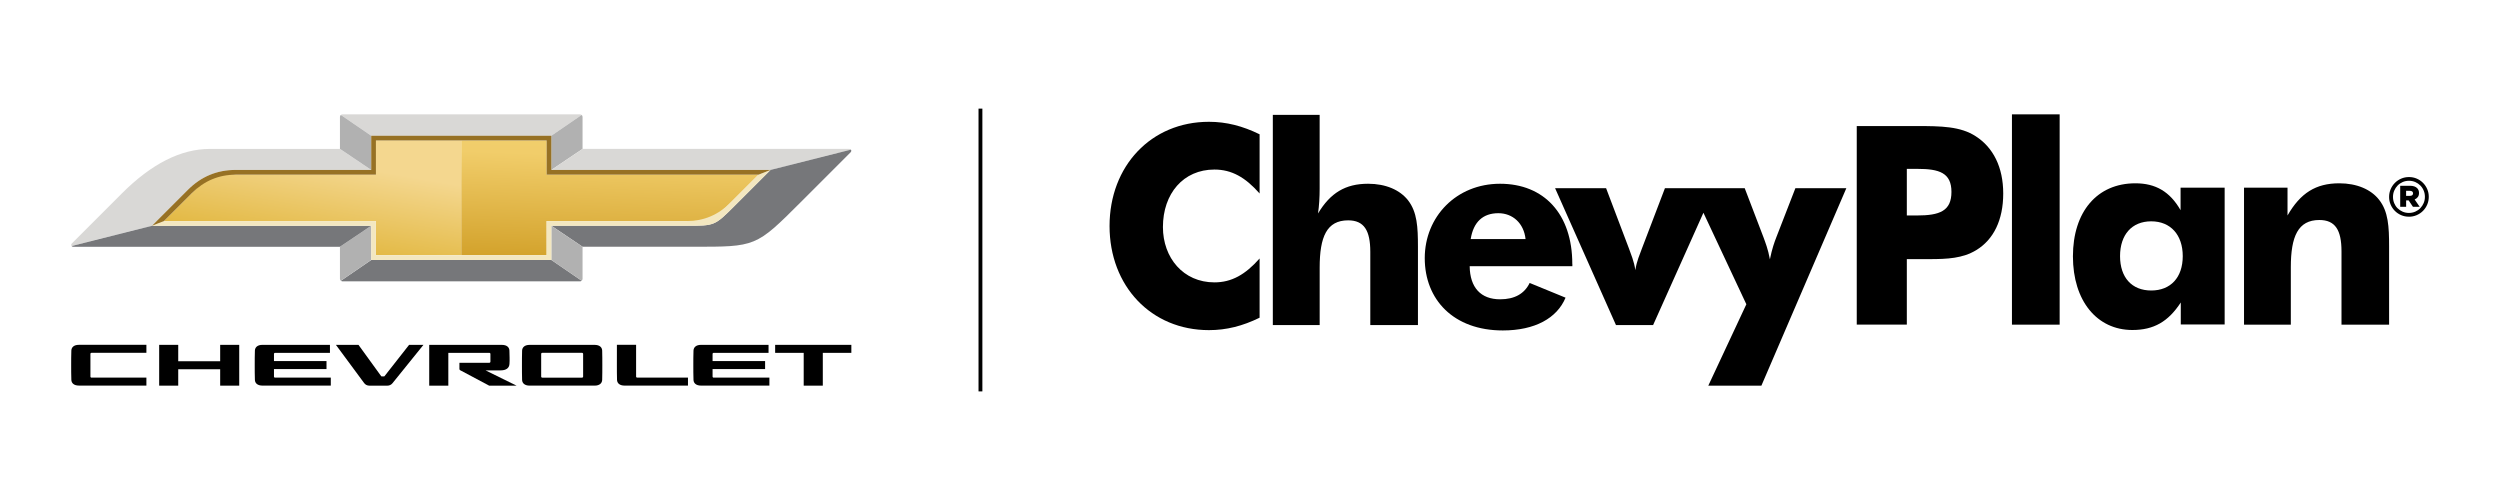 <svg xmlns="http://www.w3.org/2000/svg" xmlns:xlink="http://www.w3.org/1999/xlink" id="Capa_1" viewBox="0 0 1000 200"><defs><style>      .st0 {        fill: #b1b1b1;      }      .st1 {        fill: #d9d8d6;      }      .st2 {        fill: #977124;      }      .st3 {        fill: url(#Degradado_sin_nombre_3);      }      .st4 {        fill: #f3e7c0;      }      .st5 {        fill-rule: evenodd;      }      .st6 {        fill: #76777a;      }      .st7 {        fill: url(#linear-gradient);      }    </style><linearGradient id="Degradado_sin_nombre_3" data-name="Degradado sin nombre 3" x1="133.57" y1="45.78" x2="123.94" y2="101.7" gradientUnits="userSpaceOnUse"><stop offset=".34" stop-color="#f4d78f"></stop><stop offset="1" stop-color="#e1b63d"></stop></linearGradient><linearGradient id="linear-gradient" x1="242.48" y1="105.25" x2="244.18" y2="56.54" gradientUnits="userSpaceOnUse"><stop offset="0" stop-color="#d2a12a"></stop><stop offset=".88" stop-color="#f1cd6a"></stop><stop offset="1" stop-color="#f1ce6c"></stop></linearGradient></defs><g><g><g><path class="st1" d="M148.48,67.97h0s-54.17,0-54.17,0q-11.17,0-19.13,7.93l-14.39,14.4-32.15,8.1c-.21-.28-.22-.71.07-.99l19.99-20q17.84-17.83,35.2-17.84h52.08l12.5,8.41Z"></path><path class="st1" d="M232.67,45.98l-12.13,8.31h-72.06l-12.14-8.31c.18-.15.4-.24.65-.24h95.01c.25,0,.48.09.66.24Z"></path><path class="st0" d="M233.02,46.75v12.81l-12.49,8.42v-13.69l12.13-8.31c.22.18.36.46.36.77Z"></path><path class="st1" d="M340.38,59.87l-32.16,8.11h-87.68l12.49-8.42h106.74c.27,0,.48.13.62.31Z"></path><path class="st6" d="M340.3,60.86l-20,20c-17.99,17.99-17.99,17.84-43.09,17.84h-44.18l-12.49-8.4h54.14c11.16,0,11.16.04,19.13-7.93l14.4-14.4,32.16-8.11c.2.29.21.7-.08.99Z"></path><path class="st6" d="M232.67,112.3c-.18.15-.41.24-.66.24h-95.01c-.25,0-.47-.09-.65-.24l12.14-8.31h72.06l12.13,8.31Z"></path><path class="st0" d="M148.48,90.31v13.68l-12.14,8.31c-.22-.19-.36-.47-.36-.78v-12.81l12.49-8.4h0Z"></path><path class="st6" d="M148.47,90.31l-12.49,8.4H29.25c-.26,0-.47-.13-.61-.3l32.15-8.1h87.68Z"></path><path class="st0" d="M233.02,98.71v12.81c0,.31-.14.59-.36.78l-12.13-8.31v-13.68l12.49,8.4Z"></path><path class="st0" d="M148.48,54.29v13.68l-12.5-8.41v-12.81c0-.31.13-.59.36-.77l12.14,8.31Z"></path></g><g><path class="st3" d="M184.5,56.18v45.91h-34.13v-13.68h-84.77l11.16-11.17c6.22-6.22,7.18-7.19,13.46-7.35,1.16-.03,2.51-.03,4.1-.03h56.04v-13.69h34.13Z"></path><path class="st7" d="M303.41,69.87l-11.17,11.16c-6.23,6.23-7.2,7.2-13.39,7.35-1.15.03-2.47.03-4.04.03h-56.15v13.68h-34.15v-45.91h34.15v13.69h84.75Z"></path><path class="st4" d="M308.22,67.98l-14.4,14.4c-7.97,7.97-7.97,7.93-19.13,7.93h-54.14v13.68h-72.06v-13.68H60.78l4.81-1.89h84.77v13.68h68.28v-13.68h56.15q10.06,0,17.43-7.37l11.18-11.17,4.81-1.89Z"></path><path class="st2" d="M308.22,67.98l-4.81,1.89h-84.76v-13.69h-68.28v13.69h-56.03q-10.21,0-17.58,7.37l-11.16,11.17-4.81,1.89,14.39-14.4q7.95-7.95,19.13-7.93h54.17v-13.69h72.06v13.69h87.68Z"></path></g></g><g><path d="M240.87,140.22c-.05-1.26-.98-2.27-3.02-2.27h-25.99c-2.04,0-2.96,1.02-3.02,2.27-.06,1.51-.06,4.41-.06,5.88s0,4.33.06,5.88c.05,1.26.99,2.27,3.02,2.27h25.99c2.03,0,2.96-1.02,3.02-2.27.06-1.55.06-4.41.06-5.88s0-4.37-.06-5.88ZM233.25,150.63c0,.24-.19.43-.43.43h-15.92c-.24,0-.43-.19-.43-.43v-9.07c0-.24.19-.43.43-.43h15.92c.24,0,.43.19.43.43v9.07Z"></path><path d="M179.33,154.26v-13.12h16.41c.24,0,.43.19.43.43v3.11c0,.24-.19.43-.43.43h-11.97s0,2.48,0,2.48c0,.2.1.38.26.48l11.63,6.19h10.96l-12.41-6.11h6.08c2.16,0,3.41-.93,3.5-2.57.08-1.55.05-1.01.05-2.48s0-1.37-.07-2.88c-.05-1.26-.98-2.27-3.02-2.27h-29.06v16.32h7.61Z"></path><path d="M254.44,150.63v-9.07s0-3.61,0-3.63h-7.68c-.01,1.53-.01,7.04-.01,8.16,0,1.47,0,4.33.06,5.88.05,1.26.99,2.27,3.02,2.27h25.36v-3.2h-20.33c-.24,0-.43-.19-.43-.43Z"></path><path d="M285.46,151.06c-.24,0-.43-.19-.43-.43v-3.01h21.01v-3.2h-21.01v-2.85c0-.24.19-.43.43-.43h21.96v-3.2h-27c-2.04,0-2.96,1.02-3.02,2.27-.07,1.51-.07,4.41-.07,5.88s0,4.33.07,5.88c.05,1.26.99,2.27,3.02,2.27h27.34v-3.2h-22.31Z"></path><polygon points="340.54 137.94 310.06 137.94 310.06 141.14 321.48 141.14 321.48 154.26 329.12 154.26 329.12 141.14 340.54 141.14 340.54 137.94"></polygon><path d="M163.64,137.94l-9.82,12.51c-.06.08-.15.12-.25.12h-.86c-.1,0-.2-.05-.26-.13l-9.06-12.5h-9.03l11.29,15.28c.48.66,1.25,1.04,2.06,1.04h7.26c.78,0,1.51-.35,2-.95l12.4-15.36h-5.71Z"></path><path d="M110.02,151.06c-.24,0-.43-.19-.43-.43v-3.01h21.01v-3.2h-21.01v-2.85c0-.24.19-.43.43-.43h21.96v-3.2h-27c-2.04,0-2.96,1.02-3.02,2.27-.07,1.51-.07,4.41-.07,5.88s0,4.33.07,5.88c.05,1.26.99,2.27,3.02,2.27h27.34v-3.2h-22.31Z"></path><polygon points="88.07 137.94 88.07 144.5 71.29 144.5 71.29 137.94 63.67 137.94 63.67 154.26 71.29 154.26 71.29 147.7 88.07 147.7 88.07 154.26 95.69 154.26 95.69 137.94 88.07 137.94"></polygon><path d="M36.6,151.06c-.24,0-.43-.19-.43-.43v-9.07c0-.24.19-.43.43-.43h21.96v-3.2h-27c-2.04,0-2.96,1.02-3.02,2.27-.07,1.51-.07,4.41-.07,5.88s0,4.33.07,5.88c.05,1.26.99,2.27,3.02,2.27h27v-3.2h-21.97Z"></path></g></g><g><path d="M963.56,86.68c-1.11,0-2.15-.21-3.12-.63-.96-.42-1.8-.99-2.51-1.71-.71-.72-1.27-1.56-1.68-2.51-.41-.95-.61-1.97-.61-3.04v-.04c0-1.08.21-2.09.61-3.05.41-.96.97-1.8,1.69-2.53.72-.73,1.56-1.3,2.53-1.72.97-.42,2.02-.63,3.13-.63s2.15.21,3.11.63c.97.42,1.8.99,2.51,1.71.71.72,1.27,1.56,1.68,2.51.41.95.61,1.97.61,3.04v.04c0,1.08-.21,2.1-.61,3.06-.41.96-.97,1.8-1.69,2.53-.72.73-1.56,1.3-2.53,1.72-.97.42-2.01.63-3.13.63ZM963.56,85.17c.92,0,1.76-.17,2.54-.51.78-.34,1.45-.8,2.02-1.39.57-.59,1.02-1.27,1.35-2.05.33-.78.49-1.61.49-2.48v-.04c0-.87-.16-1.7-.49-2.48-.32-.78-.77-1.46-1.34-2.03-.57-.57-1.24-1.03-2.01-1.37-.78-.34-1.62-.51-2.52-.51s-1.77.17-2.54.51c-.78.34-1.45.8-2.02,1.39-.57.59-1.02,1.27-1.35,2.05-.33.78-.49,1.61-.49,2.48v.04c0,.87.16,1.7.48,2.48s.76,1.46,1.34,2.03c.57.57,1.25,1.03,2.02,1.37.78.34,1.62.51,2.52.51ZM960.07,74.31h3.95c.66,0,1.22.08,1.69.25.47.17.85.4,1.14.69.5.5.75,1.13.75,1.92v.04c0,.66-.16,1.19-.48,1.62-.32.42-.75.74-1.27.96l2.02,2.92h-2.7l-1.71-2.55h-1.01v2.55h-2.37v-8.4ZM963.95,78.35c.41,0,.72-.09.94-.26.22-.17.33-.42.33-.72v-.04c0-.34-.12-.59-.35-.75s-.54-.25-.92-.25h-1.51v2.03h1.51Z"></path><path class="st5" d="M897.61,129.86h18.72v-22.96c0-12.35,2.89-18.9,11.41-18.9,6.34,0,8.86,3.99,8.86,12.54v29.32h19.04v-31.33c0-7.88-.32-13.9-3.94-18.54-3.26-4.24-9-6.67-15.97-6.67-9.41,0-15.56,3.89-20.72,12.87v-11.12h-17.4v54.79Z"></path><path class="st5" d="M762.73,86.19v-18.64h4.27c8.65,0,13.58,1.55,13.58,9.2s-4.69,9.44-13.81,9.44h-4.05ZM762.73,129.86v-26.21h9c7.31,0,13.36-.33,18.72-3.57,7-4.23,10.84-12.09,10.84-22.67s-4.05-18.43-10.95-22.87c-6.12-4.02-13.91-4.12-23.8-4.12h-23.84v79.43h20.02Z"></path><rect x="804.78" y="45.74" width="19.08" height="84.12"></rect><path class="st5" d="M889.85,75.07h-17.62v9.01c-4.26-7.44-10-10.76-18.08-10.76-15.35,0-24.98,11.42-24.98,29.23s9.63,29.45,23.77,29.45c8.56,0,14.36-3.32,19.37-11.01v8.79h17.55v-54.69ZM873.1,102.45c0,8.54-4.84,13.75-12.61,13.75s-12.47-5.21-12.47-13.75,4.7-13.92,12.47-13.92,12.61,5.45,12.61,13.92"></path><path d="M503.84,53.71v23.69c-5.69-6.48-11.18-9.58-18.08-9.58-12.39,0-20.59,9.58-20.59,23.01,0,12.25,8.11,22.12,20.59,22.12,6.9,0,12.39-3.12,18.08-9.56v23.69c-6.8,3.33-13.26,4.97-20.27,4.97-23.14,0-39.75-17.64-39.75-41.64s16.61-41.69,39.75-41.69c7,0,13.46,1.67,20.27,5"></path><path d="M509.13,130.03V45.96h18.73v29.53c0,3.33-.2,6.79-.65,9.9,4.93-8.23,10.96-11.89,20.03-11.89,7.03,0,12.73,2.45,16.01,6.66,3.62,4.69,3.93,10.67,3.93,18.56v31.32h-19.06v-29.3c0-8.56-2.49-12.6-8.86-12.6-8.55,0-11.39,6.56-11.39,18.92v22.97h-18.73Z"></path><path d="M628.92,105.61c0-20.1-11.39-32.11-28.9-32.11s-30.12,13.2-30.12,29.76,11.48,28.92,31.23,28.92c12.81,0,21.68-4.9,25.09-13.11l-14.36-5.89c-2.09,4.33-6.02,6.54-11.83,6.54-7.68,0-12.05-4.66-12.16-13.23h41.07v-.88ZM588.28,95.62c1.1-6.89,4.94-10.34,11.07-10.34,5.73,0,10.2,4.02,10.87,10.34h-21.93Z"></path><path d="M646.39,130.03l-24.35-54.74h20.4l9.17,24.19c.76,2.15,1.98,4.92,2.53,8.57.52-3.65,1.86-6.43,2.6-8.57l9.23-24.19h31.92l7.55,19.75c.64,1.81,1.78,4.57,2.52,8.69.88-4.35,1.87-7.02,2.52-8.69l7.67-19.75h20.38l-33.97,78.97h-21.24l15.22-32.55-17.17-36.61-20.13,44.93h-14.86Z"></path></g><rect x="391.41" y="43.45" width="1.54" height="113.11"></rect></svg>